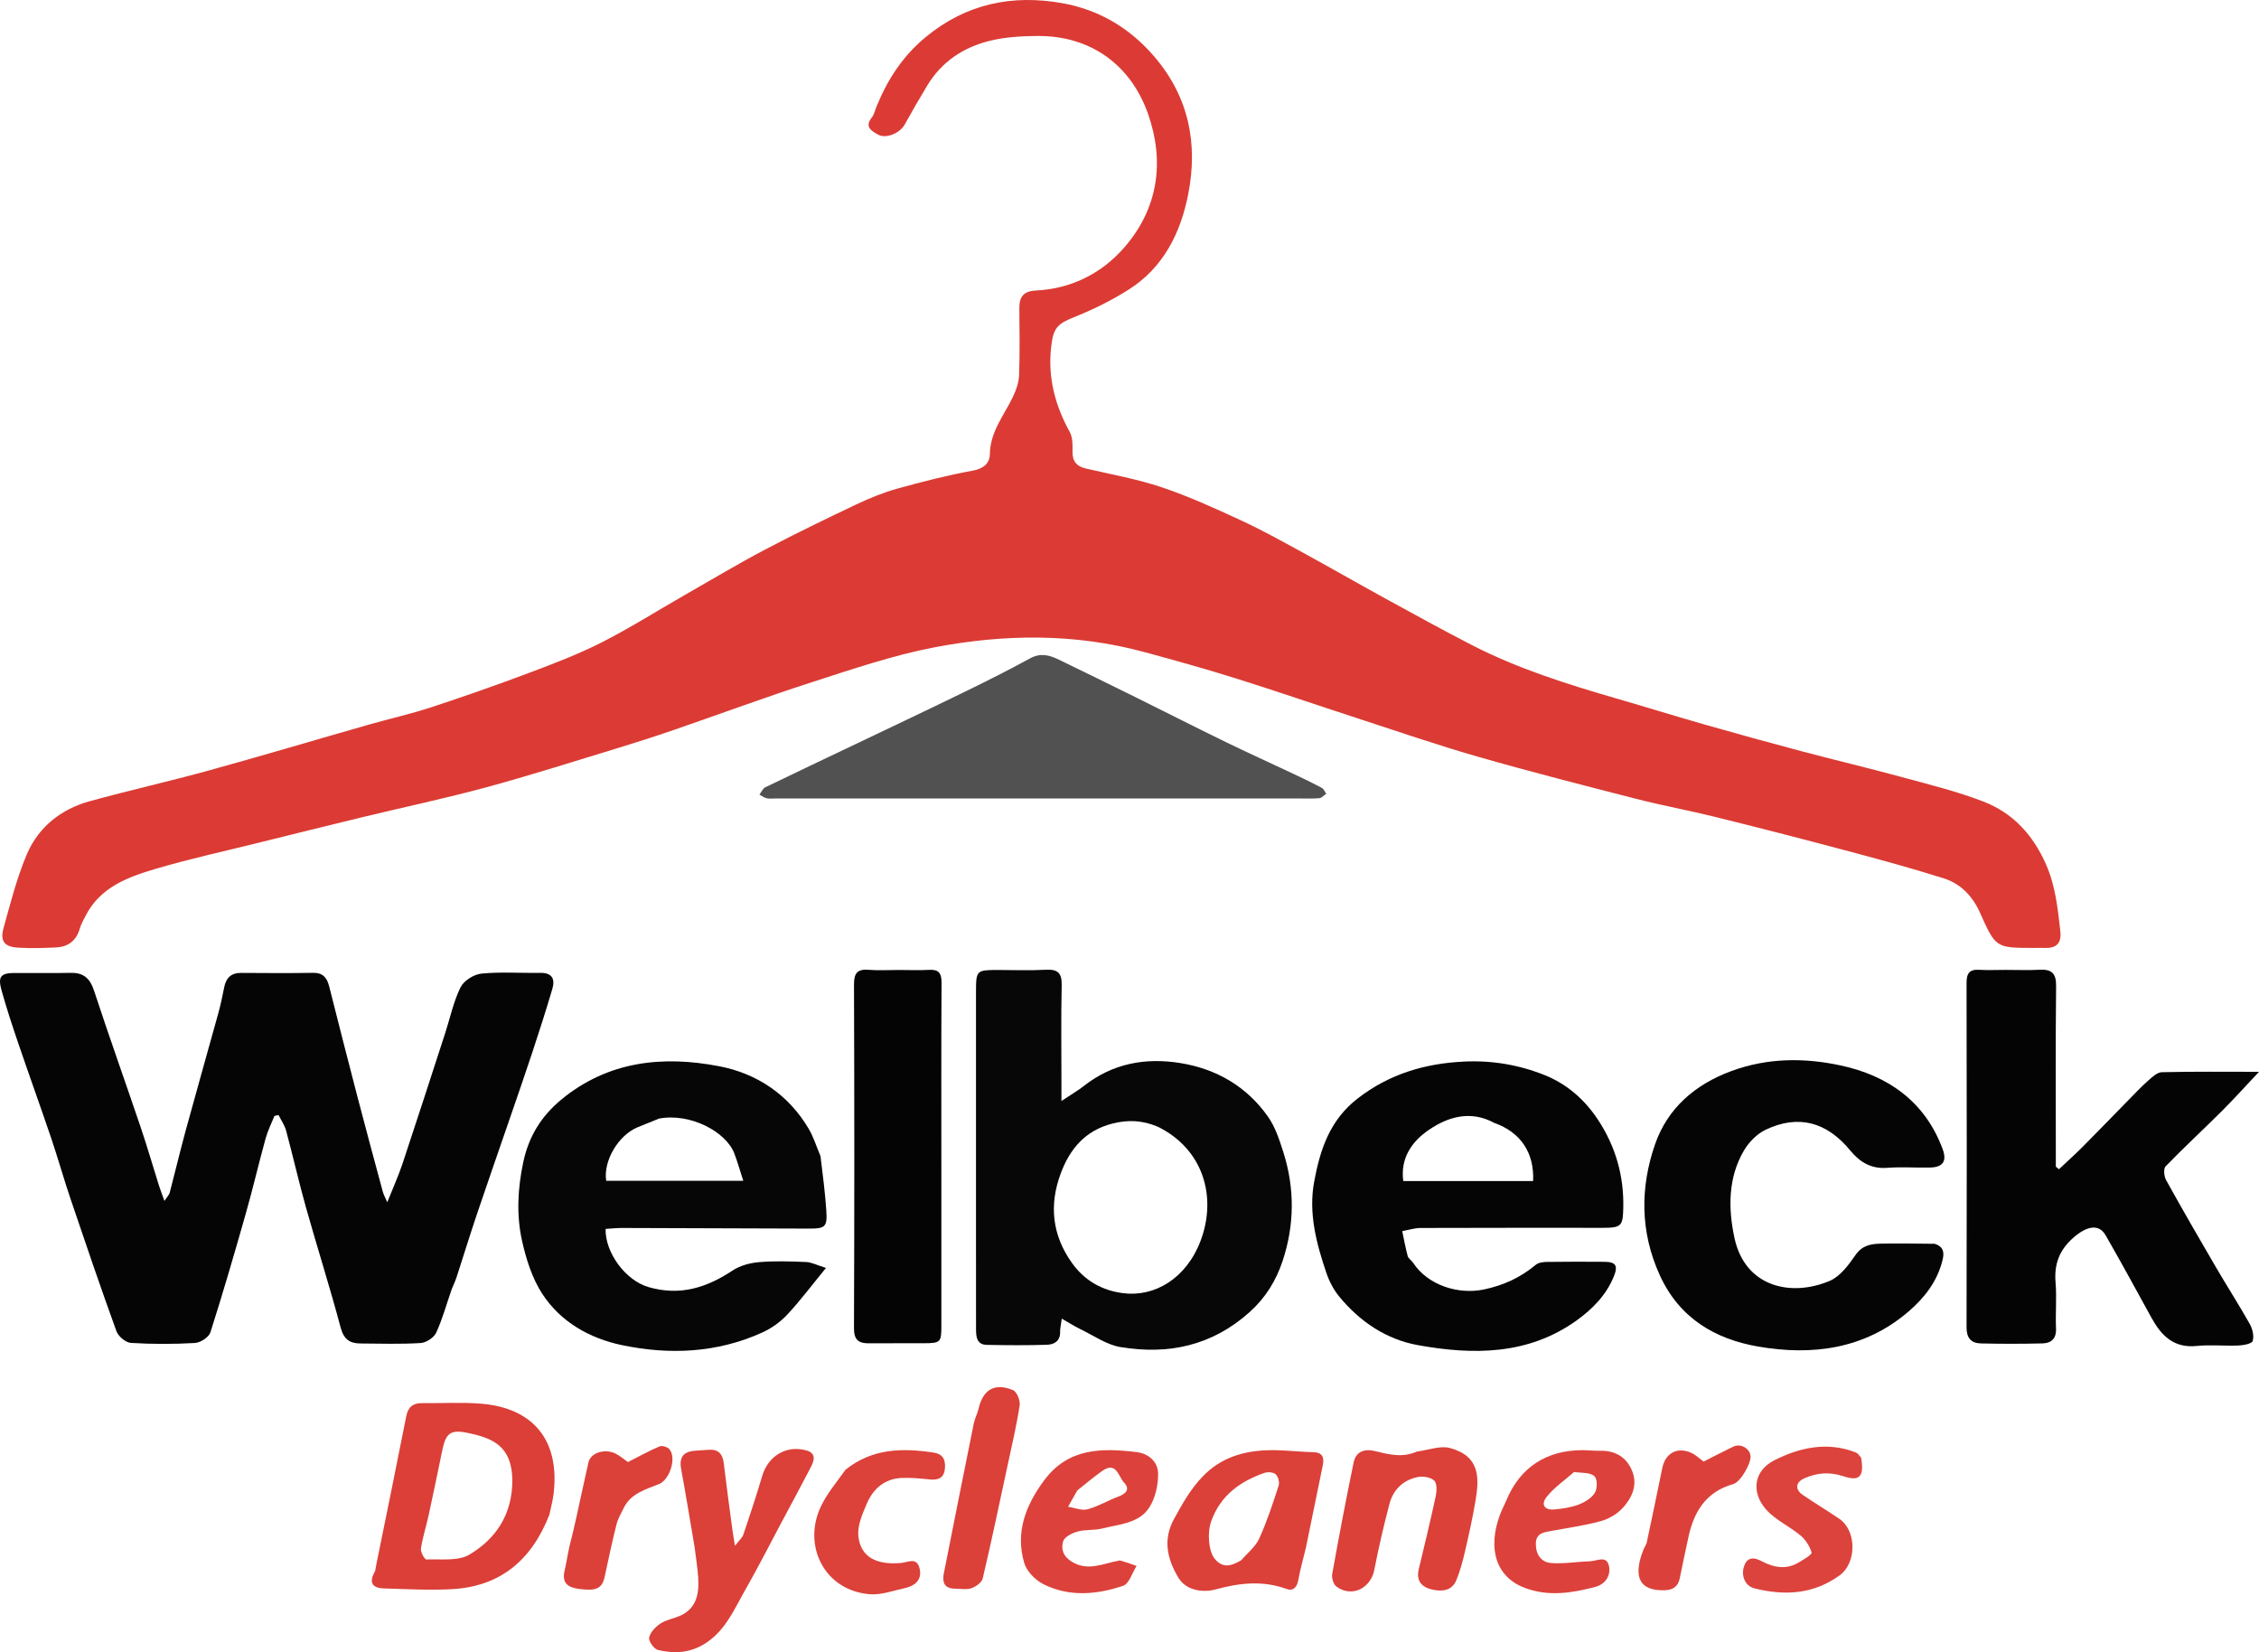 <svg width="3870" height="2830" xmlns="http://www.w3.org/2000/svg" xmlns:xlink="http://www.w3.org/1999/xlink" xml:space="preserve" overflow="hidden"><defs><clipPath id="clip0"><rect x="418" y="232" width="3870" height="2830"/></clipPath></defs><g clip-path="url(#clip0)" transform="translate(-418 -232)"><path d="M1920.05 413.418C1939.41 366.448 1965.3 327.306 2004.17 295.274 2073.62 238.048 2152.61 222.233 2237.97 237.455 2300.24 248.561 2353.18 279.592 2395.33 328.731 2454.63 397.876 2470.55 477.69 2453.65 564.328 2440.63 631.062 2411.16 690.403 2351.33 728.239 2323.02 746.137 2292.55 761.394 2261.45 773.84 2229.06 786.802 2222.33 792.749 2218.6 827.966 2213.13 879.631 2225.71 926.751 2250.55 971.777 2255.54 980.809 2255.71 993.395 2255.36 1004.26 2254.83 1021.39 2261.56 1030.68 2278.28 1034.56 2321.87 1044.66 2366.28 1052.55 2408.53 1066.75 2454.77 1082.3 2499.49 1102.79 2543.88 1123.27 2579.53 1139.73 2613.97 1158.91 2648.49 1177.75 2696.95 1204.2 2744.82 1231.73 2793.23 1258.27 2841.77 1284.88 2890.28 1311.6 2939.5 1336.92 3018.99 1377.82 3103.92 1404.35 3189.47 1429.11 3238.68 1443.35 3287.6 1458.63 3336.87 1472.67 3392.7 1488.58 3448.67 1504.02 3504.78 1518.92 3561.53 1533.98 3618.7 1547.47 3675.35 1562.89 3722.63 1575.76 3770.55 1587.48 3816.1 1605.09 3866.13 1624.44 3900.58 1661.72 3922.85 1711.94 3939.35 1749.15 3943.19 1787.67 3947.63 1826.78 3949.94 1847.17 3941.49 1856.42 3921.27 1855.74 3915.29 1855.53 3909.3 1855.74 3903.31 1855.74 3836.68 1855.77 3836.98 1855.63 3809.81 1794.92 3797.47 1767.36 3776.93 1745.75 3748.44 1736.71 3691.81 1718.73 3634.34 1703.28 3576.9 1687.97 3503.48 1668.39 3429.86 1649.51 3356.1 1631.24 3311.25 1620.13 3265.7 1611.81 3220.95 1600.34 3130.16 1577.06 3039.31 1553.85 2949.23 1528.01 2879.39 1507.97 2810.63 1484.19 2741.5 1461.7 2672.47 1439.24 2603.83 1415.55 2534.57 1393.84 2482.9 1377.65 2430.69 1363.13 2378.43 1348.94 2259.22 1316.56 2138.33 1317.94 2018.55 1340.88 1947.9 1354.42 1878.96 1377.98 1810.24 1400.1 1730.26 1425.84 1651.44 1455.13 1571.97 1482.46 1539.7 1493.56 1507.19 1504.04 1474.53 1513.97 1400.01 1536.64 1325.75 1560.36 1250.59 1580.72 1180.84 1599.62 1110.03 1614.55 1039.76 1631.55 980.532 1645.87 921.396 1660.58 862.257 1675.26 803.118 1689.93 743.462 1702.91 685.076 1720.14 637.408 1734.22 589.853 1751.42 564.736 1800.53 561.067 1807.7 556.858 1814.84 554.689 1822.51 548.841 1843.2 534.975 1853.82 514.337 1854.86 492.688 1855.96 470.886 1856.55 449.278 1855.29 425.392 1853.89 417.773 1844.24 424.157 1821.36 435.9 1779.26 446.646 1736.45 463.534 1696.35 483.651 1648.59 522.566 1617.79 572.672 1604.11 640.225 1585.66 708.617 1570.26 776.124 1551.66 867.247 1526.55 957.836 1499.5 1048.73 1473.55 1084.47 1463.34 1120.87 1455.24 1156.15 1443.69 1212.51 1425.22 1268.52 1405.57 1324.03 1384.71 1366.22 1368.86 1408.63 1352.73 1448.74 1332.39 1497.35 1307.73 1543.58 1278.4 1590.95 1251.29 1636.55 1225.2 1681.68 1198.2 1728.13 1173.7 1779.61 1146.54 1832.06 1121.16 1884.66 1096.21 1907.33 1085.45 1930.9 1075.76 1955.03 1069.03 1997.87 1057.08 2041.15 1046.09 2084.86 1038.1 2103.42 1034.71 2113.55 1025.01 2113.75 1010.08 2114.27 971.661 2137.85 943.854 2153.13 912.073 2158.69 900.507 2163.38 887.343 2163.84 874.74 2165.23 836.612 2164.57 798.404 2164.29 760.231 2164.14 740.635 2171 730.727 2192.79 729.631 2253.25 726.595 2305.1 700.571 2344 655.949 2402.05 589.354 2413.45 509.331 2385.07 427.889 2355.86 344.056 2287.43 293.123 2195.58 293.609 2168.11 293.755 2139.88 295.429 2113.37 301.971 2068.35 313.078 2031.02 337.858 2006.42 378.652 1993.15 400.659 1980.3 422.938 1967.85 445.42 1959.84 459.882 1936.05 470.343 1922.22 462.568 1911.71 456.663 1898.28 449.583 1911.54 433.255 1915.55 428.311 1916.82 421.142 1920.05 413.418Z" fill="#DB3B34" fill-rule="evenodd"/><path d="M1192.07 2439.71C1182.87 2465.89 1176.09 2491.25 1165.28 2514.75 1161.39 2523.23 1148.13 2531.92 1138.66 2532.51 1104.38 2534.63 1069.9 2533.51 1035.49 2533.27 1017.24 2533.15 1006.92 2526.19 1001.56 2505.98 983.225 2437.05 961.511 2369.03 942.192 2300.35 929.917 2256.7 919.935 2212.41 908.121 2168.62 905.594 2159.26 899.589 2150.84 895.185 2141.99 892.847 2142.5 890.504 2143.02 888.161 2143.54 883.054 2156.31 876.698 2168.75 873.062 2181.93 861.365 2224.32 851.433 2267.2 839.426 2309.49 819.978 2377.99 800.112 2446.41 778.461 2514.23 775.799 2522.56 761.364 2531.9 751.907 2532.43 715.38 2534.53 678.58 2534.56 642.072 2532.28 633.252 2531.73 620.653 2521.01 617.453 2512.19 590.204 2437.03 564.458 2361.31 538.83 2285.57 527.169 2251.12 517.362 2216.03 505.697 2181.58 487.249 2127.09 467.657 2072.98 449.113 2018.52 438.851 1988.38 428.889 1958.08 420.394 1927.41 414.136 1904.81 419.67 1898.73 442.667 1898.63 474.83 1898.49 507.003 1899.1 539.148 1898.42 561.317 1897.95 572.214 1907.95 579.149 1929.08 604.845 2007.35 632.619 2084.93 659.02 2162.97 670.223 2196.08 679.909 2229.71 690.421 2263.06 692.764 2270.49 695.663 2277.75 699.739 2289.05 704.443 2281.88 707.755 2278.77 708.733 2275.04 718.191 2239.06 726.741 2202.82 736.544 2166.93 754.748 2100.26 773.743 2033.81 792.114 1967.18 796.086 1952.78 799.161 1938.11 802.025 1923.44 805.189 1907.22 813.735 1898.4 831.037 1898.51 872.169 1898.78 913.314 1899.06 954.441 1898.39 971.313 1898.12 978.216 1906.9 981.915 1921.53 997.795 1984.28 1013.74 2047.01 1030.08 2109.64 1044.35 2164.35 1059.13 2218.94 1073.86 2273.53 1075.13 2278.27 1077.69 2282.65 1081.46 2291.38 1091.28 2266.69 1100.64 2246.11 1107.75 2224.78 1132.57 2150.27 1156.66 2075.52 1180.93 2000.83 1189.4 1974.75 1195.03 1947.3 1207.07 1923.02 1212.66 1911.75 1229.93 1900.96 1242.86 1899.69 1276.19 1896.43 1310.07 1898.99 1343.72 1898.46 1364.02 1898.13 1369.18 1909.13 1364.27 1925.81 1353.55 1962.25 1341.89 1998.43 1329.99 2034.51 1317.41 2072.69 1304.15 2110.64 1291.1 2148.66 1272.49 2202.84 1253.53 2256.91 1235.24 2311.2 1223.11 2347.2 1211.95 2383.51 1200.21 2419.64 1198.16 2425.94 1195.35 2431.98 1192.07 2439.71Z" fill="#050505" fill-rule="evenodd"/><path d="M2090.02 2333.43C2090.02 2197.38 2090 2063.59 2090.04 1929.78 2090.05 1894.55 2091.2 1893.5 2126.5 1893.49 2154.18 1893.48 2181.93 1894.62 2209.53 1893.12 2229.93 1892.01 2237.3 1898.4 2236.83 1919.53 2235.58 1975.56 2236.41 2031.64 2236.41 2087.7 2236.41 2095.75 2236.41 2103.79 2236.41 2117.92 2252.37 2107.28 2264.41 2100.33 2275.24 2091.84 2324.1 2053.57 2380.11 2043.36 2439.54 2052.84 2501.64 2062.75 2553.59 2092.87 2590.13 2144.61 2602.63 2162.3 2609.83 2184.39 2616.51 2205.4 2636.29 2267.59 2635.78 2330.53 2615.2 2392.22 2604.11 2425.49 2586.25 2454.83 2558.8 2479.48 2494.5 2537.22 2419.54 2553.02 2337.54 2539.44 2313.77 2535.49 2291.86 2519.83 2269.36 2509.02 2259.26 2504.16 2249.78 2498 2236.99 2490.7 2235.53 2501.72 2234 2507.47 2234.16 2513.18 2234.6 2528.87 2224.19 2535.09 2211.75 2535.49 2177.37 2536.57 2142.92 2536.36 2108.52 2535.66 2090.96 2535.3 2090.12 2521.35 2090.08 2508.34 2089.94 2450.78 2090.02 2393.23 2090.02 2333.43M2401.04 2161.76C2375.74 2151.24 2351.23 2149.53 2323.43 2156.66 2276.38 2168.71 2250.58 2200.83 2235.26 2241.82 2215.25 2295.33 2219.97 2347.28 2254.68 2395.68 2276.55 2426.17 2306.28 2442.27 2341.16 2447 2395.82 2454.42 2450.47 2421.94 2474.83 2357.25 2503.13 2282.12 2479.47 2200.06 2401.04 2161.76Z" fill="#070707" fill-rule="evenodd"/><path d="M3853.64 1893.35C3874.56 1893.34 3893.3 1894.16 3911.94 1893.12 3932.61 1891.97 3940.67 1898.93 3940.42 1921.14 3939.32 2018.36 3939.95 2115.61 3939.95 2212.85 3939.95 2218.71 3939.95 2224.57 3939.95 2230.43 3941.73 2231.88 3943.52 2233.33 3945.3 2234.78 3958.84 2222.03 3972.73 2209.63 3985.84 2196.47 4012.06 2170.15 4037.81 2143.37 4063.83 2116.87 4075.02 2105.47 4085.96 2093.75 4097.91 2083.2 4104.85 2077.07 4113.47 2068.79 4121.51 2068.6 4175.07 2067.3 4228.67 2067.92 4288 2067.92 4264.48 2092.88 4245.16 2114.46 4224.68 2134.86 4192.67 2166.76 4159.42 2197.42 4127.98 2229.86 4124.09 2233.87 4125.3 2247.03 4128.82 2253.37 4156.56 2303.42 4185.2 2352.99 4214.06 2402.41 4233.18 2435.15 4253.73 2467.07 4272.31 2500.11 4276.97 2508.39 4279.73 2520.51 4277.17 2528.99 4275.75 2533.69 4261.58 2536.35 4253.02 2536.72 4229.14 2537.73 4204.98 2535.09 4181.3 2537.52 4141.56 2541.59 4120.37 2519.45 4103.42 2488.55 4077.62 2441.5 4051.89 2394.4 4025.2 2347.86 4013.67 2327.76 3992.75 2331.93 3969.56 2352.43 3945.61 2373.59 3936.87 2397.77 3939.5 2429.03 3941.69 2455.03 3939.09 2481.39 3940.25 2507.52 3941.03 2525.18 3932.04 2532.78 3916.86 2533.14 3881.74 2534 3846.56 2534 3811.43 2533.18 3794.92 2532.79 3786.96 2523.95 3787 2505.77 3787.46 2309.04 3787.44 2112.32 3787.01 1915.6 3786.97 1899.15 3792.09 1892.17 3808.8 1893.19 3822.95 1894.06 3837.2 1893.36 3853.64 1893.35Z" fill="#040404" fill-rule="evenodd"/><path d="M2838.91 2395.06C2864.19 2433.67 2916.32 2449.99 2960.27 2440.74 2994.2 2433.59 3023.08 2420.16 3049.23 2398.35 3053.73 2394.6 3061.6 2393.66 3067.95 2393.57 3100.86 2393.1 3133.79 2393.13 3166.71 2393.39 3186.06 2393.55 3190.25 2399.93 3182.79 2418.32 3169.84 2450.2 3146.38 2474.11 3119.33 2493.56 3036.05 2553.43 2941.71 2553.2 2846.91 2536.09 2792.91 2526.35 2747.54 2495.79 2712.32 2452.95 2702.66 2441.22 2695.15 2426.73 2690.24 2412.28 2673.1 2361.79 2659.44 2310.01 2669.33 2256.33 2679.44 2201.45 2695.98 2150.42 2744.36 2113.2 2798.81 2071.32 2859.4 2053.62 2926.05 2050.4 2973.57 2048.1 3019.7 2055.82 3063.72 2073.36 3102.21 2088.7 3132.54 2115.23 3155.36 2149.7 3185.67 2195.5 3200.2 2245.95 3198.92 2301.16 3198.21 2331.93 3195.85 2335.16 3163.77 2335.17 3059.76 2335.19 2955.75 2335.02 2851.75 2335.42 2841.23 2335.47 2830.72 2338.93 2820.21 2340.82 2823.24 2355.09 2825.81 2369.48 2829.6 2383.54 2830.62 2387.36 2835.32 2390.19 2838.91 2395.06M2977.83 2155.43C2937.83 2133.65 2899.46 2144.47 2865.92 2167.33 2837.07 2186.98 2816.73 2215.47 2822 2254.98 2897.51 2254.98 2971.04 2254.98 3044.47 2254.98 3046.62 2206.76 3023.31 2171.47 2977.83 2155.43Z" fill="#050505" fill-rule="evenodd"/><path d="M1823.64 2212.35C1827.55 2244.41 1831.52 2274.78 1833.57 2305.28 1835.48 2333.58 1831.89 2336.57 1804.21 2336.48 1697.34 2336.13 1590.47 2335.68 1483.6 2335.42 1474.15 2335.4 1464.71 2336.48 1455.48 2337.03 1454.54 2377.77 1489.63 2425.29 1528.98 2436.68 1583.19 2452.37 1628.62 2437.65 1673.23 2408.16 1685.97 2399.74 1702.94 2395.25 1718.38 2393.95 1745.1 2391.69 1772.17 2392.61 1799.03 2393.72 1808.25 2394.09 1817.3 2399 1833 2403.9 1808.19 2434.17 1788.69 2460.34 1766.53 2484.01 1754.78 2496.55 1739.58 2507.35 1723.91 2514.46 1646.33 2549.65 1564.57 2553.17 1482.89 2535.97 1427.99 2524.41 1378.52 2496.43 1347.14 2448.46 1329.82 2421.98 1319.52 2389.37 1312.47 2358.07 1302.42 2313.45 1304.85 2267.77 1314.46 2222.59 1323.68 2179.26 1344.8 2144.32 1379.1 2115.91 1459.67 2049.18 1553.68 2039.82 1650.21 2058.39 1714.53 2070.76 1769.09 2106.95 1803.72 2166.05 1811.85 2179.92 1816.58 2195.78 1823.64 2212.35M1547.16 2148C1534.8 2153 1522.4 2157.89 1510.09 2163.01 1476.86 2176.82 1451.18 2221.23 1456.53 2254.58 1533.64 2254.58 1610.61 2254.58 1691.34 2254.58 1685.55 2236.76 1681.43 2221.97 1675.98 2207.69 1661.92 2170.88 1601.18 2138.07 1547.16 2148Z" fill="#060606" fill-rule="evenodd"/><path d="M3732.32 2362.52C3749.94 2368.02 3748.46 2380.35 3745.38 2392.31 3736.39 2427.15 3715.15 2454.6 3688.83 2477.47 3613.32 2543.1 3522.69 2554.66 3429.46 2538.45 3356.39 2525.74 3295.18 2490.09 3261.58 2416.6 3227.45 2341.98 3227.81 2265.57 3253.41 2191.92 3274.46 2131.36 3320.85 2089.8 3384.3 2066.55 3446.79 2043.64 3509.61 2043.77 3571.44 2057.05 3652.02 2074.37 3715.61 2118.44 3745.97 2200.1 3753.71 2220.9 3746.65 2231.44 3724.53 2231.9 3699.88 2232.41 3675.1 2230.56 3650.58 2232.41 3623.21 2234.48 3603.84 2222.28 3587.71 2202.66 3547.51 2153.78 3498.91 2140.5 3442.82 2167.14 3428.09 2174.14 3414.26 2188.17 3405.82 2202.42 3378 2249.44 3378.63 2302.68 3389.44 2352.74 3407.56 2436.55 3486.12 2454.02 3552.27 2426.17 3570.2 2418.63 3584.81 2399.08 3596.55 2382.01 3608.34 2364.85 3623.65 2362.55 3640.8 2362.25 3670.69 2361.73 3700.58 2362.19 3732.32 2362.52Z" fill="#050505" fill-rule="evenodd"/><path d="M2640.24 1599.7C2341.12 1599.7 2044.19 1599.7 1747.27 1599.7 1742.04 1599.7 1736.61 1600.53 1731.62 1599.43 1727.17 1598.45 1723.19 1595.32 1719 1593.14 1722.32 1588.84 1724.73 1582.67 1729.11 1580.54 1780.5 1555.54 1832.22 1531.21 1883.8 1506.59 1946.95 1476.45 2010.2 1446.52 2073.1 1415.86 2110.07 1397.85 2146.82 1379.31 2182.9 1359.59 2200.54 1349.95 2215.92 1354.16 2231.7 1361.81 2275.39 1382.98 2319 1404.32 2362.52 1425.84 2414.23 1451.42 2465.64 1477.61 2517.51 1502.87 2556.29 1521.76 2595.61 1539.51 2634.62 1557.92 2650.74 1565.53 2666.82 1573.26 2682.55 1581.63 2685.87 1583.4 2687.56 1588.23 2690 1591.65 2686.11 1594.3 2682.4 1598.86 2678.3 1599.23 2666.43 1600.28 2654.4 1599.66 2640.24 1599.7Z" fill="#515151" fill-rule="evenodd"/><path d="M1957.83 1893.49C1976.49 1893.5 1992.98 1894.29 2009.35 1893.28 2026.08 1892.25 2031.1 1898.82 2031 1915.44 2030.37 2022.49 2030.68 2129.56 2030.68 2236.62 2030.68 2325.71 2030.7 2414.81 2030.68 2503.9 2030.67 2531.02 2029.1 2532.69 2001.4 2532.87 1970.03 2533.06 1938.66 2532.68 1907.29 2533 1889.5 2533.17 1880.92 2527.87 1881 2507.15 1881.76 2311 1881.73 2114.84 1881.03 1918.69 1880.96 1898.88 1886.66 1891.6 1906.32 1893.22 1922.65 1894.56 1939.17 1893.49 1957.83 1893.49Z" fill="#040404" fill-rule="evenodd"/><path d="M1359.31 2826.17C1329.14 2903.95 1275.48 2949.46 1192.55 2954.1 1153.87 2956.27 1114.92 2953.98 1076.11 2952.9 1058.01 2952.4 1048.99 2944.7 1059.42 2925.55 1061.48 2921.77 1061.66 2916.95 1062.55 2912.58 1079.77 2827.73 1097.21 2742.92 1113.95 2657.98 1117.16 2641.68 1125.74 2635.24 1141.6 2635.44 1175.23 2635.88 1209.04 2633.64 1242.46 2636.42 1332.9 2643.95 1377.48 2700.55 1366.31 2791.45 1364.95 2802.54 1361.95 2813.43 1359.31 2826.17M1295.73 2767.36C1294.91 2708.69 1262.21 2694.84 1216.46 2685.92 1188.69 2680.5 1181.39 2688.56 1175.63 2716.57 1167.96 2753.83 1160.26 2791.08 1152.16 2828.25 1148.05 2847.1 1141.93 2865.59 1139.11 2884.6 1138.23 2890.52 1145.38 2903.37 1148.47 2903.25 1173.46 2902.27 1202.85 2906.5 1222.36 2894.82 1266.95 2868.13 1295.76 2826.96 1295.73 2767.36Z" fill="#DB3F38" fill-rule="evenodd"/><path d="M1607.99 2882.21C1600.14 2836.15 1592.94 2792.01 1584.84 2748.04 1581.07 2727.63 1589.43 2718.3 1609.02 2716.92 1616.48 2716.4 1623.95 2716.07 1631.39 2715.43 1648.1 2714.01 1655.95 2721.85 1657.9 2738.32 1662.46 2776.86 1667.8 2815.32 1672.9 2853.79 1673.75 2860.27 1674.98 2866.71 1677.13 2879.85 1684.34 2870.34 1689.73 2865.92 1691.62 2860.3 1702.82 2827.17 1713.75 2793.92 1723.71 2760.4 1733.93 2725.96 1764.68 2707.17 1798.94 2716.29 1816.37 2720.93 1813.24 2733.2 1807.3 2744.67 1790.92 2776.31 1773.94 2807.65 1757.16 2839.08 1736.3 2878.19 1716.25 2917.75 1694.28 2956.21 1675.52 2989.05 1660.85 3024.8 1626.53 3046.87 1600.43 3063.65 1573.14 3064.89 1545.16 3058.25 1538.4 3056.66 1528.84 3043.07 1530.11 3036.99 1532.02 3027.89 1541.06 3018.61 1549.46 3013 1558.94 3006.67 1571.25 3004.75 1582.02 3000.17 1611.05 2987.84 1615.74 2962.77 1614.15 2935.38 1613.16 2918.26 1610.3 2901.25 1607.99 2882.21Z" fill="#DB4039" fill-rule="evenodd"/><path d="M2655.31 2882.65C2650.46 2902.56 2645.37 2920.54 2642.11 2938.85 2639.92 2951.12 2633.1 2957.76 2622.4 2953.86 2581.4 2938.93 2542.07 2943.22 2500.58 2954.51 2479.31 2960.3 2449.97 2956.94 2436.53 2934.15 2418.13 2902.97 2409.29 2869.9 2429.76 2832.94 2444.1 2807.05 2457.66 2782.48 2478.74 2760.73 2508.56 2729.96 2544.61 2718.56 2584.39 2716.35 2611.74 2714.82 2639.35 2718.78 2666.87 2719.4 2683.62 2719.77 2687.06 2727.93 2683.99 2742.67 2674.4 2788.69 2665.2 2834.79 2655.31 2882.65M2544.5 2904.51C2554.94 2892.31 2568.73 2881.66 2575.14 2867.61 2588.49 2838.37 2598.49 2807.53 2608.5 2776.9 2610.34 2771.26 2607.78 2761.27 2603.53 2757.37 2599.51 2753.66 2589.79 2752.95 2583.99 2754.99 2542.02 2769.72 2508.49 2793.76 2492.79 2838.37 2486.1 2857.41 2488.28 2889.18 2498.99 2902.1 2512.44 2918.32 2526.5 2915.27 2544.5 2904.51Z" fill="#DB4039" fill-rule="evenodd"/><path d="M2845.11 2718.51C2865.42 2715.74 2885.5 2707.83 2902.19 2712.38 2953.39 2726.34 2952.41 2763.01 2945.78 2802.43 2940.96 2831.04 2934.75 2859.45 2928.18 2887.72 2924.15 2905.05 2919.64 2922.52 2912.85 2938.9 2905.05 2957.7 2887.26 2958.43 2870.81 2954.6 2853.9 2950.67 2843.74 2939.89 2848.46 2920.21 2858.52 2878.36 2868.69 2836.52 2877.71 2794.45 2879.55 2785.86 2879.93 2772.56 2874.97 2768.02 2868.73 2762.29 2855.66 2760.2 2846.68 2762.06 2821.71 2767.22 2804.65 2783.79 2798.22 2808.45 2788.52 2845.69 2779.67 2883.24 2772.38 2921.03 2766.18 2953.18 2733.13 2969.01 2707.22 2949.41 2702.21 2945.62 2699.05 2934.71 2700.26 2928.03 2711.75 2864.23 2723.84 2800.52 2737 2737.05 2740.87 2718.37 2755.38 2713.25 2773.33 2717.55 2796.55 2723.09 2819.76 2729.67 2845.11 2718.51Z" fill="#DB4039" fill-rule="evenodd"/><path d="M2998.29 2802.75C3022.07 2744.6 3068.27 2715.9 3129.43 2716 3139.14 2716.02 3148.86 2717.32 3158.54 2717.04 3185.39 2716.28 3205.02 2728.19 3214.51 2752.71 3223.84 2776.82 3213.21 2798.66 3197.26 2815.77 3187.71 2826.01 3173.4 2834.02 3159.79 2837.74 3132.76 2845.13 3104.76 2848.95 3077.13 2854.05 3063.77 2856.52 3049.28 2857.52 3049.11 2876.24 3048.94 2894.4 3058.16 2908.17 3075.68 2909.39 3097.69 2910.93 3120.04 2907.04 3142.27 2906.29 3153.68 2905.91 3170.27 2895.72 3174.36 2914.2 3178.09 2931.08 3167.93 2945.79 3151 2950.24 3111.2 2960.71 3071.1 2967.22 3030.44 2952.02 2980.18 2933.24 2966.4 2884.2 2987.58 2826.77 2990.41 2819.09 2994.41 2811.84 2998.29 2802.75M3114.47 2753.57C3098.64 2767.55 3080.57 2779.76 3067.67 2796.06 3057.09 2809.42 3064.07 2819.14 3080.95 2817.56 3094.94 2816.26 3109.34 2814.2 3122.34 2809.24 3132.88 2805.22 3144.49 2798.22 3150.18 2789.12 3154.63 2782.02 3154.67 2765.35 3149.58 2760.69 3142.52 2754.23 3128.83 2755.03 3114.47 2753.57Z" fill="#DC423B" fill-rule="evenodd"/><path d="M2336.44 2904.9C2347.28 2907.9 2356.22 2911.12 2365.15 2914.33 2357.57 2926.09 2352.38 2944.9 2342.01 2948.38 2296.59 2963.62 2249.18 2967.86 2204.79 2945.18 2191.15 2938.22 2176.74 2923.23 2172.6 2909.04 2157.32 2856.73 2174.87 2810.9 2206.48 2768.09 2247.88 2712.01 2305.2 2712.09 2365.31 2719.34 2386.75 2721.93 2401.68 2736.86 2401.99 2755.63 2402.31 2775.72 2397.16 2799.12 2386.06 2815.44 2368.28 2841.58 2334.85 2842.96 2306.34 2850.2 2292.68 2853.67 2277.6 2851.69 2264.06 2855.41 2254.67 2857.98 2241.79 2864.47 2239.38 2872.03 2235.18 2885.26 2239.24 2898.25 2254.71 2907.44 2282.76 2924.09 2308.13 2909.76 2336.44 2904.9M2263.52 2785.13C2258.28 2794.39 2253.04 2803.65 2247.8 2812.9 2258.93 2814.63 2271.01 2819.95 2280.97 2817.31 2299.21 2812.47 2315.91 2802.2 2333.78 2795.59 2347.24 2790.62 2354.41 2782.77 2343.52 2771.35 2333.89 2761.27 2330.58 2734.36 2306.21 2751.65 2292.34 2761.48 2279.28 2772.43 2263.52 2785.13Z" fill="#DC423B" fill-rule="evenodd"/><path d="M3606.41 2728.9C3611.73 2761.24 3604.19 2770.05 3575.95 2760.68 3552.16 2752.79 3530.8 2754.66 3509.02 2764.31 3494.11 2770.91 3492.66 2783.17 3506.25 2792.53 3526.81 2806.69 3548.29 2819.49 3568.94 2833.51 3598.94 2853.87 3599.07 2909.09 3569.51 2930.52 3524.59 2963.07 3475.01 2965.71 3423.4 2952.69 3407.25 2948.61 3399.68 2930.05 3406.52 2912.98 3412.92 2897 3425.74 2900.81 3436.4 2906.39 3457.53 2917.45 3478.35 2921 3499.63 2908.26 3507.86 2903.33 3522.48 2894.75 3521.54 2891.46 3518.48 2880.69 3511.31 2869.53 3502.63 2862.26 3483.72 2846.39 3459.59 2835.79 3443.61 2817.67 3417.35 2787.91 3422.51 2751.23 3457.59 2733.42 3501.07 2711.35 3548.66 2700.86 3597.41 2719.96 3600.59 2721.21 3602.85 2724.87 3606.41 2728.9Z" fill="#DC433C" fill-rule="evenodd"/><path d="M1866.45 2749.58C1912.38 2712.72 1963.61 2712.21 2016.75 2720.04 2033.26 2722.48 2037.87 2731.96 2036.87 2746.51 2035.75 2762.75 2026.47 2767.8 2011.02 2766.2 1994.73 2764.52 1978.21 2762.82 1961.93 2763.65 1933.38 2765.12 1913.98 2782.2 1903.22 2807.05 1895.49 2824.91 1886.5 2845.44 1888.53 2863.61 1892.48 2899.29 1919.5 2913.11 1962.33 2909.18 1973.5 2908.15 1988.7 2898.58 1993.43 2918.8 1997.48 2936.1 1988.48 2947.88 1967.08 2952.56 1947.66 2956.8 1927.66 2964.28 1908.5 2962.81 1830.64 2956.81 1792.36 2880.07 1824.27 2812.53 1834.76 2790.33 1851.25 2770.96 1866.45 2749.58Z" fill="#DC413A" fill-rule="evenodd"/><path d="M2034.28 2930.38C2051.74 2842.38 2068.81 2756.33 2086.21 2670.34 2087.96 2661.72 2092.44 2653.67 2094.41 2645.07 2101.91 2612.28 2122.02 2600.09 2153.4 2613.14 2159.97 2615.87 2166.1 2631.04 2164.83 2639.31 2159.54 2673.75 2151.5 2707.78 2144.19 2741.9 2130.3 2806.61 2116.69 2871.37 2101.56 2935.79 2099.94 2942.67 2089.87 2949.88 2082.23 2952.43 2073.5 2955.34 2063.09 2953.34 2053.41 2953.23 2039.73 2953.09 2032.45 2946.78 2034.28 2930.38Z" fill="#DB4039" fill-rule="evenodd"/><path d="M3238.79 2875.67C3248.04 2831.57 3257.19 2789.35 3265.64 2746.99 3270.8 2721.08 3291.38 2709.56 3315.79 2720.81 3323.54 2724.38 3329.98 2730.78 3336.55 2735.54 3353.41 2727.02 3370.3 2718.17 3387.47 2709.9 3399.31 2704.19 3414.26 2712.01 3416.79 2724.64 3419.22 2736.78 3400.23 2770.5 3387.32 2774.11 3340.72 2787.14 3319.81 2821.3 3310.43 2865.44 3305.47 2888.76 3300.33 2912.05 3295.69 2935.45 3292.87 2949.67 3283.79 2955.48 3270.33 2955.93 3227.36 2957.39 3214.93 2934.5 3233.09 2887.29 3234.41 2883.85 3236.61 2880.76 3238.79 2875.67Z" fill="#DB413A" fill-rule="evenodd"/><path d="M1393.4 2881.47C1397.88 2863.96 1401.64 2848.12 1405.15 2832.24 1412.2 2800.39 1418.87 2768.46 1426.19 2736.68 1429.86 2720.74 1453.42 2712.85 1471.98 2721.66 1479.84 2725.39 1486.59 2731.46 1493.76 2736.4 1511.26 2727.51 1529.1 2717.61 1547.75 2709.61 1552.1 2707.74 1561.37 2710.43 1564.68 2714.24 1577.47 2728.99 1565.47 2766.5 1547.1 2774.01 1524.07 2783.41 1498.79 2789.91 1486.48 2815.11 1481.99 2824.32 1476.6 2833.44 1474.15 2843.23 1466.75 2872.72 1460.31 2902.46 1454.05 2932.22 1449.71 2952.82 1439.81 2957.52 1411.27 2953.88 1391.95 2951.42 1380.05 2944.89 1385.2 2922.58 1388.22 2909.55 1390.15 2896.28 1393.4 2881.47Z" fill="#DB4039" fill-rule="evenodd"/></g></svg>